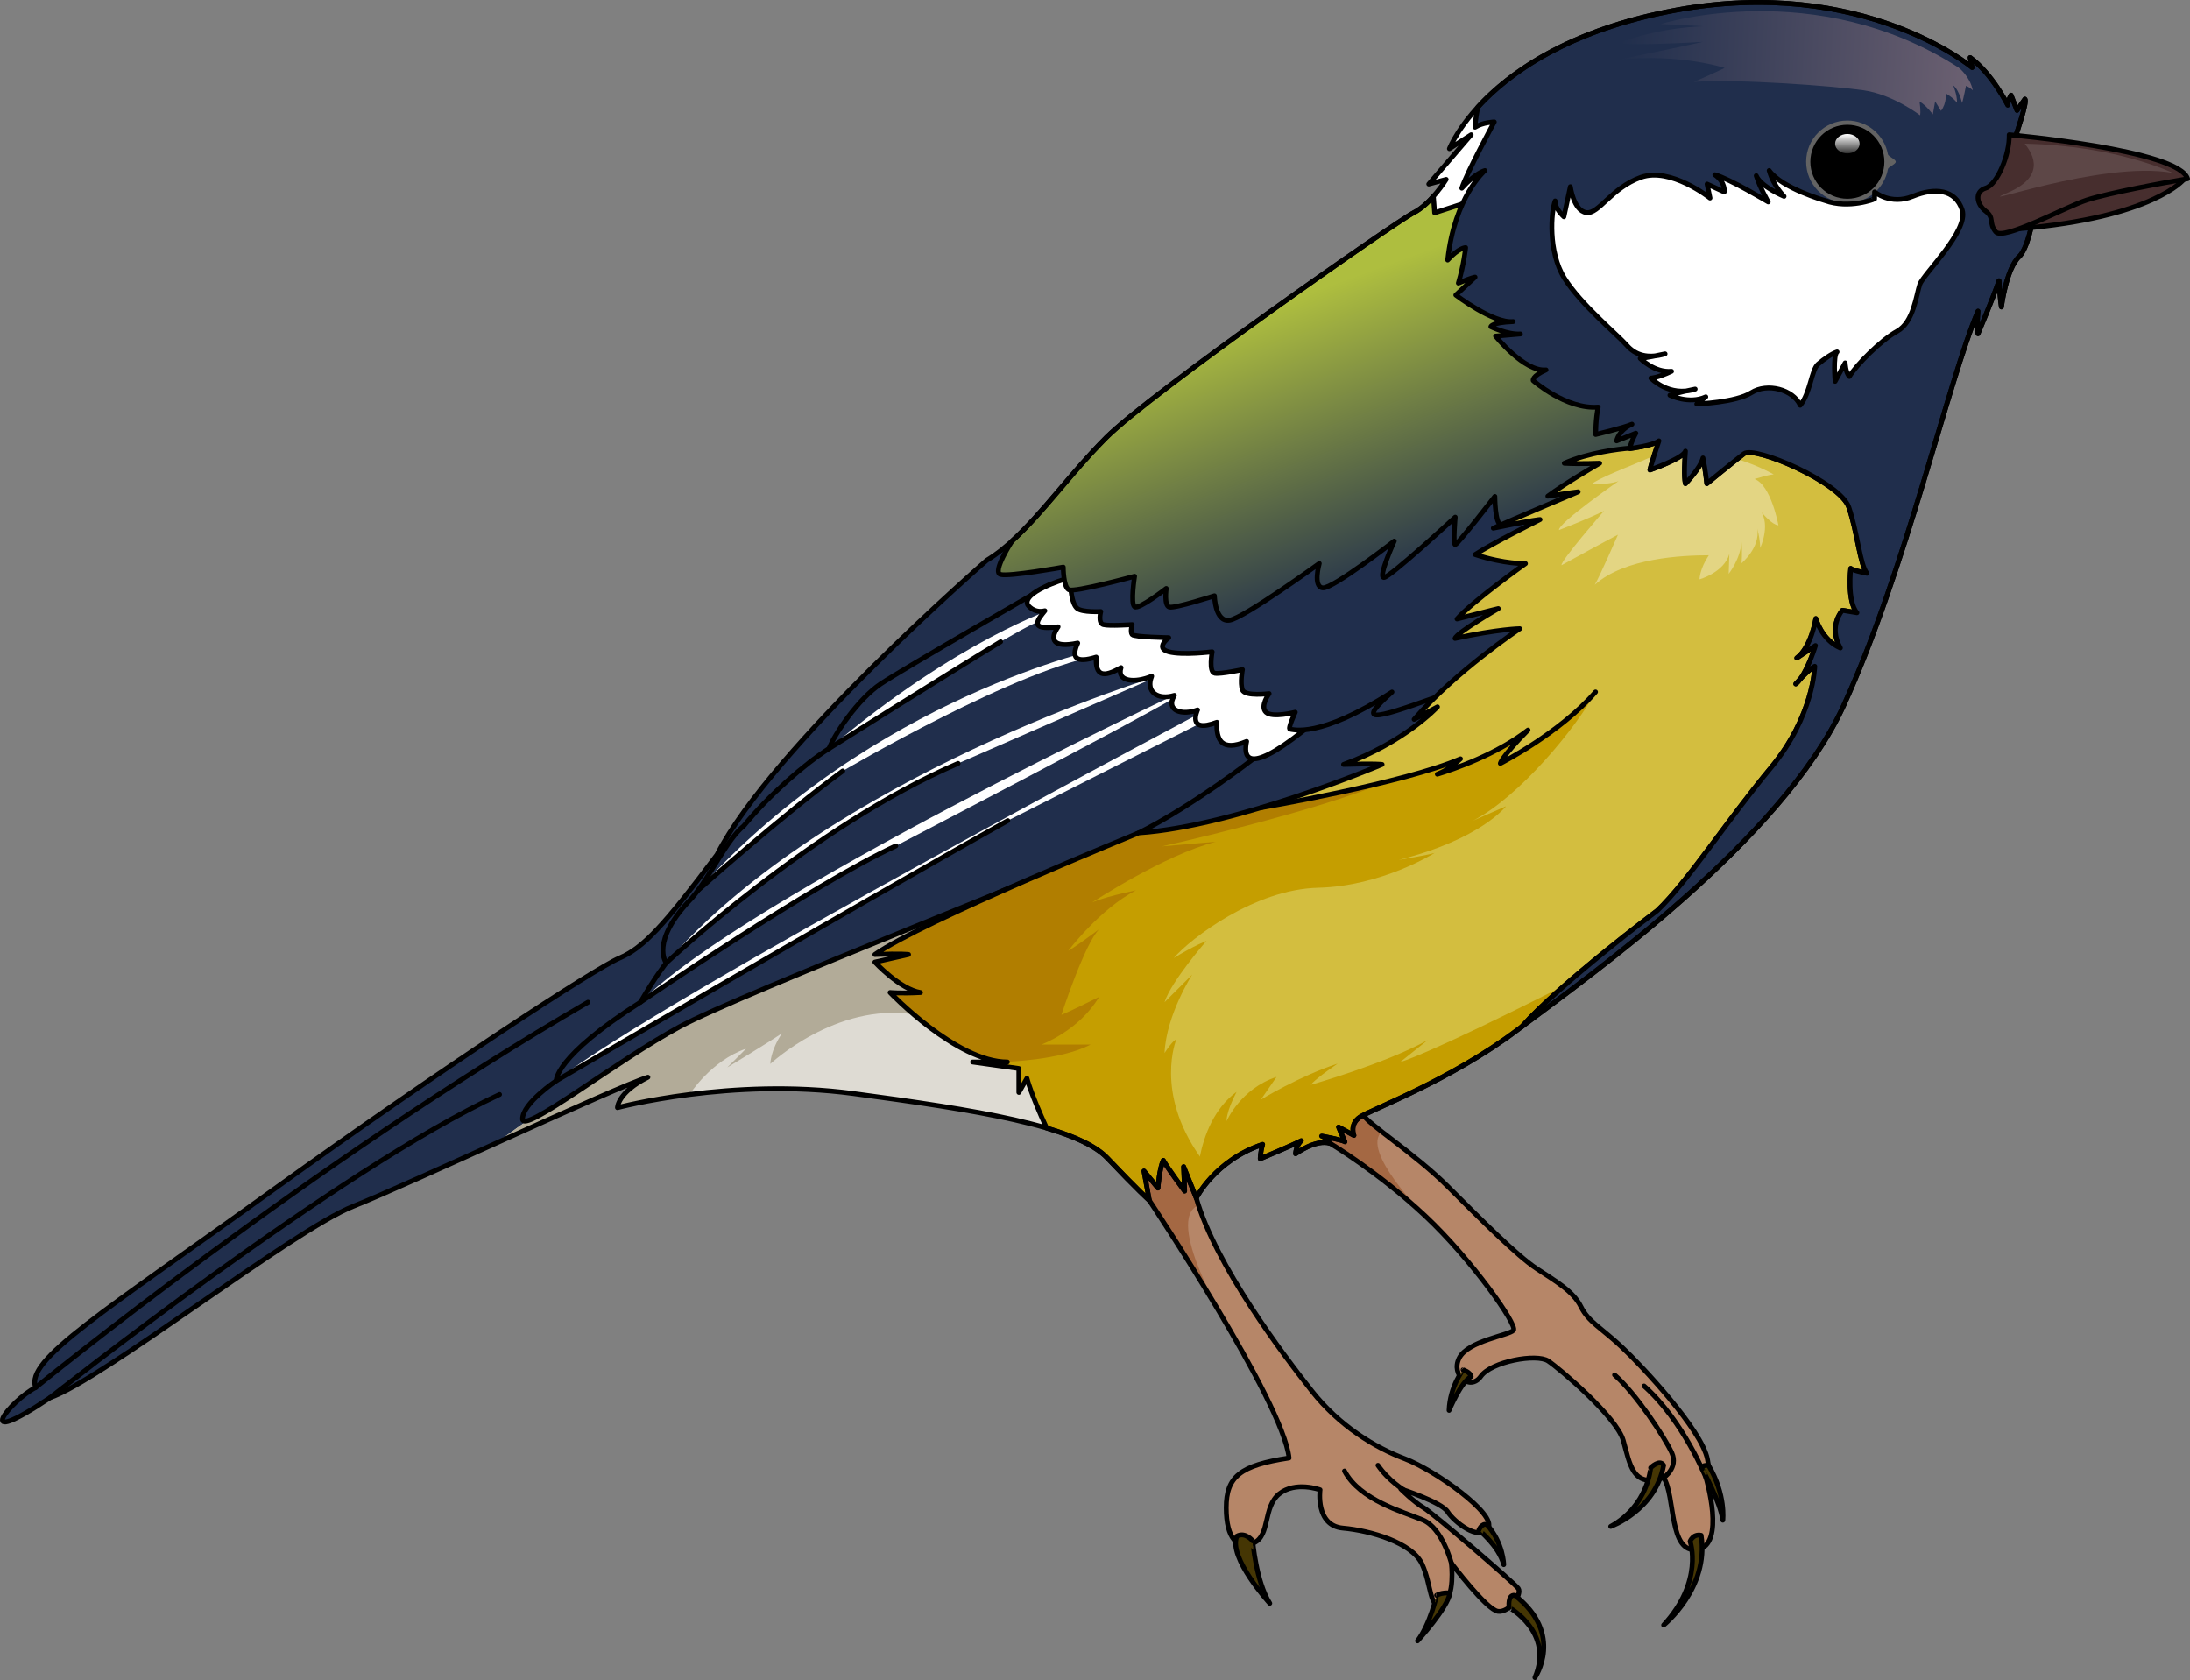 <?xml version="1.0" encoding="utf-8"?>
<!-- Generator: Adobe Illustrator 16.0.0, SVG Export Plug-In . SVG Version: 6.00 Build 0)  -->
<!DOCTYPE svg PUBLIC "-//W3C//DTD SVG 1.1//EN" "http://www.w3.org/Graphics/SVG/1.1/DTD/svg11.dtd">
<svg version="1.1" id="Layer_1" xmlns="http://www.w3.org/2000/svg" xmlns:xlink="http://www.w3.org/1999/xlink" x="0px" y="0px"
	 width="325.142px" height="249.45px" viewBox="0 0 325.142 249.45" enable-background="new 0 0 325.142 249.45"
	 xml:space="preserve">
<rect x="0" y="0" width="325.142" height="249.45" fill="#808080" stroke="none"/>
<g>
	<g>
		<path fill="#202E4C" d="M299.36,19.89c0,0,1.664-4.777,1.271-5.17c-1.174,1.666-1.174,1.666-1.174,1.666s-0.393-0.98-0.883-2.253
			c-0.488,0.881-0.488,1.469-0.488,1.469s-2.35-4.701-5.582-7.052c0.293,1.47,0.293,1.47,0.293,1.47s-16.256-13.612-43.971-8.521
			c-27.715,5.093-33.635,20.58-33.635,20.58l3.225-2.072l-6.287,7.324l2.58-0.693c0,0-2.258,3.664-4.838,4.955
			c-2.58,1.289-39.023,26.768-45.635,33.379s-11.609,14.512-17.736,18.221c0,0-31.873,27.682-40.045,43.7
			c-7.955,10.643-10.965,13.867-14.512,15.371c-3.547,1.506-26.016,16.125-51.385,34.4S3.687,201.926,5.3,206.012
			c-3.764,1.936-9.891,9.568,2.15,1.506c7.631-2.58,36.012-24.834,44.934-28.381c8.924-3.547,38.646-17.576,43.807-19.188
			c-4.516,2.256-4.516,4.514-4.516,4.514s16.932-4.514,34.992-2.096s33.184,4.787,37.734,9.586s6.234,6.283,6.234,6.283
			l-0.793-4.354l2.078,2.521c0,0,0.199-2.869,0.791-4.105c0.693,1.236,3.168,4.551,3.168,4.551l-0.148-3.611l1.879,4.652
			c0,0,2.77-5.592,9.846-7.967c-0.346,1.188-0.346,2.127-0.346,2.127s4.748-1.979,6.084-2.67c-0.791,0.691-0.842,1.928-0.842,1.928
			s3.018-2.225,5.146-1.533c-0.941-1.137-1.287-1.088-1.287-1.088s3.018,0.545,3.463,0.842c-0.643-1.436-0.939-2.178-0.939-2.178
			l2.275,1.236c0,0-0.691-1.631,0.891-2.721c1.584-1.088,13.457-5.441,23.352-12.912c9.893-7.471,39.229-27.998,48.475-48.209
			c9.244-20.209,15.559-48.329,19.939-58.538c-0.227,2.62,0,3.343,0,3.343s2.213-5.239,3.117-7.859
			c0.18,3.071,0.359,3.885,0.359,3.885s0.705-5.691,2.656-7.498C301.753,36.272,304.194,23.922,299.36,19.89z"/>
		<path fill="#FFFFFF" d="M231.351,7.132c-12.906,6.473-16.158,14.947-16.158,14.947l3.225-2.072l-6.287,7.324l2.58-0.693
			c0,0-2.258,3.664-4.838,4.955c-0.277,0.138-0.965,0.569-1.941,1.212l1.434,7.019l13.215-3.54l14.039-21L231.351,7.132z"/>
		<path fill="#DEDBD3" d="M106.354,148.811c-13.957,7.057-32.758,20.955-32.758,20.955l0,0c9.932-4.488,19.818-8.949,22.594-9.816
			c-4.516,2.256-4.516,4.514-4.516,4.514s16.932-4.514,34.992-2.096c16.965,2.271,31.338,4.5,36.791,8.74l7.33-5.982l-24.67-34.732
			C146.118,130.393,120.313,141.754,106.354,148.811z"/>
		<path fill="#B2AB98" d="M91.675,164.463c0,0,4.227-1.127,10.705-1.953l0,0c0,0,3.158-5.002,8.383-6.797
			c-2.775,2.775-2.775,2.775-2.775,2.775s5.941-3.592,8.113-5.063c-1.744,2.613-1.729,4.543-1.729,4.543s9.754-9.158,21.279-7.34
			c10.709-3.898,9.893-7.652,9.893-7.652l-2.158-11.375c-6.994,3.109-25.826,11.543-37.031,17.209
			c-13.957,7.057-32.758,20.955-32.758,20.955c9.932-4.488,19.818-8.949,22.594-9.816C91.675,162.205,91.675,164.463,91.675,164.463
			z"/>
		<path fill="#B68668" d="M197.499,169.775c0,0,7.213,4.309,14.094,10.76c6.879,6.449,13.76,16.232,13.113,16.984
			c-0.645,0.752-6.779,1.561-8.066,4.131c-1.285,2.572,1.645,4.93,3.215,2.715s8.285-3.428,9.998-2.285
			c1.715,1.143,10.145,8.283,11.143,11.785c1,3.5,1.357,7.154,6,5.541c1.785,2.744,0.715,11.314,5,10.672s1.285-10.672,1.285-10.672
			s1.072,1.602,0.215-2.756s-9.713-13.844-12.785-16.707c-3.07-2.863-4.857-3.648-6-5.934c-1.143-2.287-3.643-3.715-6.57-5.643
			c-2.928-1.93-8.271-7.287-13.207-12.215s-12.328-9.58-12.453-10.611s-2.838-2.389-2.838-2.389l-6.357,4.5L197.499,169.775z"/>
		<path fill="#A46843" d="M202.479,165.541c-0.125-1.031-2.838-2.389-2.838-2.389l-6.357,4.5l4.215,2.123
			c0,0,7.039,4.209,13.844,10.529l0.004,0.002c0,0-9.369-9.475-6.195-12.273C203.587,166.814,202.526,165.926,202.479,165.541z"/>
		<path fill="#B68668" d="M170.636,178.236c0,0,19.896,29.889,20.746,38.246c-7.268,1.09-9.328,2.785-9.328,7.389
			c0,4.602,1.697,6.299,4.119,5.209c2.422-1.092,1.332-5.33,3.754-7.268s6.057-0.605,6.057-0.605s-0.727,5.328,3.391,5.691
			c4.119,0.363,10.295,2.18,11.75,5.33c1.453,3.148,1.088,6.902,3.027,5.934c1.938-0.969,1.332-6.055,1.332-6.055
			s5.209,6.904,6.904,7.146c1.695,0.24,3.633-2.545,3.027-3.393s-12.596-11.143-14.049-11.99c-1.455-0.848-3.393-2.787-3.393-2.787
			s6.047,1.939,6.959,3.393c0.914,1.453,4.67,4.48,6.002,2.422s-7.873-8.6-12.355-10.295c-4.48-1.695-9.689-4.844-13.807-10.053
			c-4.119-5.209-14.338-18.686-17.162-28.66c0.932-10.703,0.932-10.703,0.932-10.703h-12.717L170.636,178.236z"/>
		<path fill="#A46843" d="M177.952,178.951c-0.115-0.354-0.244-0.715-0.342-1.061c0.154-1.773,0.283-3.246,0.391-4.48
			c-1.381-4.184-5.223-5.725-8.674-6.223h-3.502l4.811,11.049c0,0,5.943,8.932,11.475,18.395v0.002
			C182.11,196.633,172.778,181.053,177.952,178.951z"/>
		
			<path fill="none" stroke="#000000" stroke-width="0.718" stroke-linecap="round" stroke-linejoin="round" stroke-miterlimit="10" d="
			M170.636,178.236c0,0,19.896,29.889,20.746,38.246c-7.268,1.09-9.328,2.785-9.328,7.389c0,4.602,1.697,6.299,4.119,5.209
			c2.422-1.092,1.332-5.33,3.754-7.268s6.057-0.605,6.057-0.605s-0.727,5.328,3.391,5.691c4.119,0.363,10.295,2.18,11.75,5.33
			c1.453,3.148,1.088,6.902,3.027,5.934c1.938-0.969,1.332-6.055,1.332-6.055s5.209,6.904,6.904,7.146
			c1.695,0.24,3.633-2.545,3.027-3.393s-12.596-11.143-14.049-11.99c-1.455-0.848-3.393-2.787-3.393-2.787s6.047,1.939,6.959,3.393
			c0.914,1.453,4.67,4.48,6.002,2.422s-7.873-8.6-12.355-10.295c-4.48-1.695-9.689-4.844-13.807-10.053
			c-4.119-5.209-14.338-18.686-17.162-28.66c0.932-10.703,0.932-10.703,0.932-10.703h-12.717L170.636,178.236z"/>
		
			<path fill="none" stroke="#000000" stroke-width="0.718" stroke-linecap="round" stroke-linejoin="round" stroke-miterlimit="10" d="
			M215.483,232.107c0,0-1.332-5.209-4.238-6.42c-2.908-1.213-9.326-2.906-11.629-7.268"/>
		
			<path fill="none" stroke="#000000" stroke-width="0.718" stroke-linecap="round" stroke-linejoin="round" stroke-miterlimit="10" d="
			M208.446,221.242c0,0-2.289-1.369-3.863-3.672"/>
		<path fill="#453604" d="M188.519,238.061c0,0-6.234-6.809-4.881-9.965c1.23-0.697,2.344,0.697,2.344,0.697
			S186.468,234.82,188.519,238.061z"/>
		
			<path fill="none" stroke="#000000" stroke-width="0.718" stroke-linecap="round" stroke-linejoin="round" stroke-miterlimit="10" d="
			M188.519,238.061c0,0-6.234-6.809-4.881-9.965c1.23-0.697,2.344,0.697,2.344,0.697S186.468,234.82,188.519,238.061z"/>
		<path fill="#453604" d="M210.458,243.637c0,0,4.504-4.916,4.805-7.109c-1.277-0.107-1.975,0.344-1.975,0.344
			S212.345,241.137,210.458,243.637z"/>
		
			<path fill="none" stroke="#000000" stroke-width="0.718" stroke-linecap="round" stroke-linejoin="round" stroke-miterlimit="10" d="
			M210.458,243.637c0,0,4.504-4.916,4.805-7.109c-1.277-0.107-1.975,0.344-1.975,0.344S212.345,241.137,210.458,243.637z"/>
		<path fill="#453604" d="M227.888,249.092c0,0,4.428-6.439-2.994-12.221c-1.107-0.123-0.844,1.807-0.844,1.807
			S230.757,242.365,227.888,249.092z"/>
		
			<path fill="none" stroke="#000000" stroke-width="0.718" stroke-linecap="round" stroke-linejoin="round" stroke-miterlimit="10" d="
			M227.888,249.092c0,0,4.428-6.439-2.994-12.221c-1.107-0.123-0.844,1.807-0.844,1.807S230.757,242.365,227.888,249.092z"/>
		<path fill="#453604" d="M223.255,232.32c0,0-0.043-3.199-2.502-5.947c-0.779-0.246-1.189,0.82-1.189,0.82
			S222.517,229.531,223.255,232.32z"/>
		
			<path fill="none" stroke="#000000" stroke-width="0.718" stroke-linecap="round" stroke-linejoin="round" stroke-miterlimit="10" d="
			M223.255,232.32c0,0-0.043-3.199-2.502-5.947c-0.779-0.246-1.189,0.82-1.189,0.82S222.517,229.531,223.255,232.32z"/>
		
			<path fill="none" stroke="#000000" stroke-width="0.718" stroke-linecap="round" stroke-linejoin="round" stroke-miterlimit="10" d="
			M197.499,169.775c0,0,7.213,4.309,14.094,10.76c6.879,6.449,13.76,16.232,13.113,16.984c-0.645,0.752-6.779,1.561-8.066,4.131
			c-1.285,2.572,1.645,4.93,3.215,2.715s8.285-3.428,9.998-2.285c1.715,1.143,10.145,8.283,11.143,11.785c1,3.5,1.357,7.154,6,5.541
			c1.785,2.744,0.715,11.314,5,10.672s1.285-10.672,1.285-10.672s1.072,1.602,0.215-2.756s-9.713-13.844-12.785-16.707
			c-3.07-2.863-4.857-3.648-6-5.934c-1.143-2.287-3.643-3.715-6.57-5.643c-2.928-1.93-8.271-7.287-13.207-12.215
			s-12.328-9.58-12.453-10.611s-2.838-2.389-2.838-2.389l-6.357,4.5L197.499,169.775z"/>
		<path fill="#453604" d="M239.138,226.648c0,0,6.643-2.371,7.857-9.078c-0.572-0.992-1.93,0.365-1.93,0.365
			S244.71,223.578,239.138,226.648z"/>
		
			<path fill="none" stroke="#000000" stroke-width="0.718" stroke-linecap="round" stroke-linejoin="round" stroke-miterlimit="10" d="
			M239.138,226.648c0,0,6.643-2.371,7.857-9.078c-0.572-0.992-1.93,0.365-1.93,0.365S244.71,223.578,239.138,226.648z"/>
		
			<path fill="none" stroke="#000000" stroke-width="0.718" stroke-linecap="round" stroke-linejoin="round" stroke-miterlimit="10" d="
			M246.995,219.406c0,0,2.213-1.471,1.213-3.686c-0.998-2.213-5.355-8.855-8.498-11.57"/>
		<g>
			<path fill="#202E4C" d="M186.081,112.669c0,0-8.398,6.785-17.006,10.998c-10.676,5.225-58.828,23.749-68.162,28.78
				c-9.332,5.029-23.332,16.029-23.332,13.697c0-2.334,5-5.668,5-5.668s-0.334-3.498,12.5-11.666c2.332-4,3.832-5.834,3.832-5.834
				s-2.5-3.166,3.834-9.666c2.834-3.334,5.166-8.666,7.666-10.667c3.834-4.668,9-9.168,12.668-11.5
				c0.832-2.168,4.332-7.357,7.666-9.596s25.055-14.719,25.055-14.719S183.747,104.361,186.081,112.669z"/>
		</g>
		<path fill="#FFFFFF" d="M123.081,111.144c0,0,21.16-13.439,24.746-15.443s6.619-4.006,8.809-4.006c0-1.398,0-1.398,0-1.398
			S142.329,94.895,123.081,111.144z"/>
		<path fill="#FFFFFF" d="M103.624,132.197c0,0,12.748-11.346,21.498-17.721c0,0,26.59-15.624,38.783-17.26
			c0.299-1.041,0-1.041,0-1.041S129.591,103.381,103.624,132.197z"/>
		<path fill="#FFFFFF" d="M98.913,142.977c0,0,21.709-20.375,43.334-29.625l29.754-12.986l0,0
			C172.001,100.365,123.081,115.115,98.913,142.977z"/>
		<path fill="#FFFFFF" d="M95.081,148.811c0,0,25.666-17.584,37.916-23.209c0,0,36.133-18.77,41.742-22.205
			c0-0.896,0.586-0.649,0.586-0.649S110.954,132.984,95.081,148.811z"/>
		<path fill="#FFFFFF" d="M82.581,160.477c0,0,43.541-25.506,67.041-38.627l33.766-17.078l-2.4-0.369
			C180.987,104.402,97.665,148.43,82.581,160.477z"/>
		
			<path fill="none" stroke="#000000" stroke-width="0.718" stroke-linecap="round" stroke-linejoin="round" stroke-miterlimit="10" d="
			M186.081,112.669c0,0-8.811,6.873-17.006,10.998c-8.932,4.497-58.828,23.749-68.162,28.78
			c-9.332,5.029-23.332,16.029-23.332,13.697c0-2.334,5-5.668,5-5.668s-0.334-3.498,12.5-11.666c2.332-4,3.832-5.834,3.832-5.834
			s-2.5-3.166,3.834-9.666c2.834-3.334,5.166-8.666,7.666-10.667c3.834-4.668,9-9.168,12.668-11.5
			c0.832-2.168,4.332-7.357,7.666-9.596s25.055-14.719,25.055-14.719S183.747,104.361,186.081,112.669z"/>
		
			<path fill="none" stroke="#000000" stroke-width="0.718" stroke-linecap="round" stroke-linejoin="round" stroke-miterlimit="10" d="
			M253.28,219.406c0,0-3.385-8.471-9.191-13.613"/>
		<path fill="#453604" d="M246.995,241.291c0,0,6.787-5.43,5.566-13.324c-1.219-0.25-1.639,0.896-1.639,0.896
			S252.995,234.791,246.995,241.291z"/>
		
			<path fill="none" stroke="#000000" stroke-width="0.718" stroke-linecap="round" stroke-linejoin="round" stroke-miterlimit="10" d="
			M246.995,241.291c0,0,6.787-5.43,5.566-13.324c-1.219-0.25-1.639,0.896-1.639,0.896S252.995,234.791,246.995,241.291z"/>
		<path fill="#FFFFFF" d="M158.009,86.021c0,0-6.295,1.895-5.428,3.789c0,0,0.867,1.301,2.551,0.874
			c-0.98,1.232-2.588,2.99,1.961,2.387c-1.307,1.861-0.805,3.193,2.914,2.414c-1.004,2.211-0.275,3.016,2.74,2.086
			c-0.125,2.814,1.029,3.09,3.693,1.557c-0.703,2.111,2.111,2.313,4.549,1.283c-0.93,2.311,0.881,3.594,3.369,2.84
			c-1.383,2.311,1.205,3.016,3.441,2.16c0,0-1.682,3.57,2.865,1.836c-0.1,2.563,0.629,4.422,4.424,2.838
			c-0.428,1.986-0.328,5.328,8.344-1.531c8.67-6.861-7.186-14.076-7.186-14.076L158.009,86.021z"/>
		
			<path fill="none" stroke="#000000" stroke-width="0.718" stroke-linecap="round" stroke-linejoin="round" stroke-miterlimit="10" d="
			M158.009,86.021c0,0-6.295,1.895-5.428,3.789c0,0,0.867,1.301,2.551,0.874c-0.98,1.232-2.588,2.99,1.961,2.387
			c-1.307,1.861-0.805,3.193,2.914,2.414c-1.004,2.211-0.275,3.016,2.74,2.086c-0.125,2.814,1.029,3.09,3.693,1.557
			c-0.703,2.111,2.111,2.313,4.549,1.283c-0.93,2.311,0.881,3.594,3.369,2.84c-1.383,2.311,1.205,3.016,3.441,2.16
			c0,0-1.682,3.57,2.865,1.836c-0.1,2.563,0.629,4.422,4.424,2.838c-0.428,1.986-0.328,5.328,8.344-1.531
			c8.67-6.861-7.186-14.076-7.186-14.076L158.009,86.021z"/>
		<path fill="#453604" d="M255.78,225.721c0,0,0.479-3.799-2.117-8.15c-1.238-0.064-0.955,0.535-0.955,0.535
			S255.423,223.006,255.78,225.721z"/>
		
			<path fill="none" stroke="#000000" stroke-width="0.718" stroke-linecap="round" stroke-linejoin="round" stroke-miterlimit="10" d="
			M255.78,225.721c0,0,0.479-3.799-2.117-8.15c-1.238-0.064-0.955,0.535-0.955,0.535S255.423,223.006,255.78,225.721z"/>
		<path fill="#453604" d="M215.14,209.416c0,0,1.744-4.236,3.281-5.025c-0.123-0.664-1.203-0.996-1.203-0.996
			S215.265,205.844,215.14,209.416z"/>
		
			<path fill="none" stroke="#000000" stroke-width="0.718" stroke-linecap="round" stroke-linejoin="round" stroke-miterlimit="10" d="
			M215.14,209.416c0,0,1.744-4.236,3.281-5.025c-0.123-0.664-1.203-0.996-1.203-0.996S215.265,205.844,215.14,209.416z"/>
		<path fill="#202E4C" d="M159.005,87.611c0,0,0.154,2.104,0.93,2.726c0.777,0.622,3.494,0.465,3.494,0.465
			s-0.465,1.709,0.389,1.941s4.268,0,4.268,0s-0.311,1.086,0,1.475s5.434,0.465,5.434,0.465s-2.096,1.553,0,2.096
			c2.096,0.545,6.443,0,6.443,0s-0.545,3.027,0.387,3.184c0.932,0.154,4.113-0.543,4.113-0.543s-0.387,2.018,0,3.025
			c0.389,1.01,3.959,0.545,3.959,0.545s-1.396,1.871-0.465,2.76c0.932,0.887,4.346,0,4.346,0s-1.164,2.518-0.775,2.518
			s4.268,1.475,15.135-5.512c-5.123,4.58-3.148,4.223,6.344,0.832c9.49-3.393,26.256-12.008,26.256-12.008l-2.018-10.247
			l-6.83-12.186l-48.666,1.785l-18.629,10.4L159.005,87.611z"/>
		
			<path fill="none" stroke="#000000" stroke-width="0.718" stroke-linecap="round" stroke-linejoin="round" stroke-miterlimit="10" d="
			M159.005,87.611c0,0,0.154,2.104,0.93,2.726c0.777,0.622,3.494,0.465,3.494,0.465s-0.465,1.709,0.389,1.941s4.268,0,4.268,0
			s-0.311,1.086,0,1.475s5.434,0.465,5.434,0.465s-2.096,1.553,0,2.096c2.096,0.545,6.443,0,6.443,0s-0.545,3.027,0.387,3.184
			c0.932,0.154,4.113-0.543,4.113-0.543s-0.387,2.018,0,3.025c0.389,1.01,3.959,0.545,3.959,0.545s-1.396,1.871-0.465,2.76
			c0.932,0.887,4.346,0,4.346,0s-1.164,2.518-0.775,2.518s4.268,1.475,15.135-5.512c-5.123,4.58-3.148,4.223,6.344,0.832
			c9.49-3.393,26.256-12.008,26.256-12.008l-2.018-10.247l-6.83-12.186l-48.666,1.785l-18.629,10.4L159.005,87.611z"/>
		<linearGradient id="SVGID_1_" gradientUnits="userSpaceOnUse" x1="187.53" y1="40.206" x2="205.587" y2="89.863">
			<stop  offset="0.102" style="stop-color:#AEBE3F"/>
			<stop  offset="0.979" style="stop-color:#202E4C"/>
		</linearGradient>
		<path fill="url(#SVGID_1_)" d="M217.13,30.269l-4.133,1.332l-0.188-2.446l0,0c-0.828,0.933-1.854,1.896-2.938,2.438
			c-2.58,1.289-39.023,26.768-45.635,33.379c-5.217,5.217-9.432,11.23-13.988,15.359l0.002,0.008c0,0-2.98,4.595-1.713,4.957
			c1.268,0.361,9.322-1.087,9.322-1.087s0,2.896,0.814,3.349s9.775-1.99,9.775-1.99s-0.635,4.072,0,4.524
			c0.633,0.453,4.705-2.715,4.705-2.715s-0.361,2.532,0.453,2.759c0.814,0.228,6.697-1.673,6.697-1.673s0.09,3.982,2.262,3.621
			c2.174-0.361,13.305-8.417,13.305-8.417s-0.994,3.529,0.543,3.62c1.539,0.091,10.59-6.947,10.59-6.947s-2.443,5.408-1.539,5.408
			c0.906,0,10.59-8.959,10.59-8.959s-0.363,4.072,0,4.072c0.361,0,5.883-7.15,5.883-7.15s0.008,4.113,0.922,4.203
			s18.355-2.573,18.355-2.573l9.141-15.169l-32.109-28.695L217.13,30.269z"/>
		
			<path fill="none" stroke="#000000" stroke-width="0.718" stroke-linecap="round" stroke-linejoin="round" stroke-miterlimit="10" d="
			M217.13,30.269l-4.133,1.332l-0.188-2.446l0,0c-0.828,0.933-1.854,1.896-2.938,2.438c-2.58,1.289-39.023,26.768-45.635,33.379
			c-5.217,5.217-9.432,11.23-13.988,15.359l0.002,0.008c0,0-2.98,4.595-1.713,4.957c1.268,0.361,9.322-1.087,9.322-1.087
			s0,2.896,0.814,3.349s9.775-1.99,9.775-1.99s-0.635,4.072,0,4.524c0.633,0.453,4.705-2.715,4.705-2.715s-0.361,2.532,0.453,2.759
			c0.814,0.228,6.697-1.673,6.697-1.673s0.09,3.982,2.262,3.621c2.174-0.361,13.305-8.417,13.305-8.417s-0.994,3.529,0.543,3.62
			c1.539,0.091,10.59-6.947,10.59-6.947s-2.443,5.408-1.539,5.408c0.906,0,10.59-8.959,10.59-8.959s-0.363,4.072,0,4.072
			c0.361,0,5.883-7.15,5.883-7.15s0.008,4.113,0.922,4.203s18.355-2.573,18.355-2.573l9.141-15.169l-32.109-28.695L217.13,30.269z"
			/>
		<g>
			<g>
				<path fill="#D3BE3F" d="M225.931,152.445c5.684-6.426,20.129-17.248,20.129-17.248c4.502-4.273,10.494-13.545,16.863-21.206
					s6.512-15.061,6.512-15.061s-0.521,0.16-2.119,1.85c-0.227,0.311-0.463,0.58-0.705,0.768c0.256-0.287,0.49-0.539,0.705-0.768
					c1.262-1.729,2.221-4.93,2.221-4.93s0,0-2.771,1.848c2.156-1.592,2.824-5.852,2.824-5.852s0.873,3.182,3.645,4.363
					c-1.85-3.285,0.307-5.596,0.307-5.596s0,0,2.156,0.359c-1.488-1.694-0.924-6.571-0.924-6.571s0.104,0.257,2.412,0.719
					c-1.025-1.18-1.432-6.139-2.701-9.82c-1.27-3.684-13.967-9.143-15.555-7.936c-1.586,1.205-5.523,4.443-5.523,4.443
					s-0.189-1.969-0.57-3.81c-0.381,1.524-2.604,3.81-2.604,3.81s-0.316-0.889,0-4.825c-0.316,1.079-5.27,2.794-5.27,2.794
					s0.064-0.572,1.334-4.317c-0.58,0.49-2.471,0.854-3.547,1.028l-0.002,0.001h-0.002c-0.455,0.073-0.766,0.113-0.766,0.113
					s0.004-0.024,0.01-0.062c-1.705,0.14-6.021,0.635-9.744,2.244c2.186,0.129,5.252,0,5.252,0s-5.123,2.957-7.693,4.886
					c3.342-0.515,4.498-0.644,4.498-0.644s-9.77,4.113-12.598,5.399c6.17-1.285,6.941-1.285,6.941-1.285s-7.244,3.609-9.635,5.202
					c4.385,1.445,7.471,1.346,7.471,1.346s-7.918,5.628-10.16,8.217c5.629-1.443,6.127-1.543,6.127-1.543s-6.127,3.536-6.426,4.432
					c6.375-1.395,9.613-1.443,9.613-1.443s-9.557,6.367-15.684,13.463c3.467-1.855,3.467-1.855,3.467-1.855
					s-4.838,5.242-13.947,8.547c4.756-0.16,5.725,0,5.725,0s-21.607,9.191-36.121,10.16c0,0-32.088,13.061-39.184,18.059
					c4.031-0.16,4.998,0,4.998,0l-4.998,1.129c0,0,3.709,4.031,6.773,4.516c-2.902,0.16-4.516,0-4.516,0s9.836,10.32,17.414,10.32
					c-5.158,0-5.158,0-5.158,0l6.863,0.967v3.547l1.199-2.096c0,0,0.57,2.285,2.922,7.389c4.191,1.236,7.328,2.678,9.012,4.455
					c4.551,4.799,6.234,6.283,6.234,6.283l-0.793-4.354l2.078,2.521c0,0,0.199-2.869,0.791-4.105
					c0.693,1.236,3.168,4.551,3.168,4.551l-0.148-3.611l1.879,4.652c0,0,2.77-5.592,9.846-7.967
					c-0.346,1.188-0.346,2.127-0.346,2.127s4.748-1.979,6.084-2.67c-0.791,0.691-0.842,1.928-0.842,1.928s3.018-2.225,5.146-1.533
					c-0.689-0.832-1.057-1.027-1.205-1.072c0.469,0.086,2.977,0.557,3.381,0.826c-0.643-1.436-0.939-2.178-0.939-2.178l2.275,1.236
					c0,0-0.691-1.631,0.891-2.721c1.584-1.088,13.457-5.441,23.352-12.912c0.213-0.16,0.445-0.336,0.676-0.508
					C225.929,152.447,225.929,152.445,225.931,152.445z"/>
			</g>
		</g>
		<path fill="#E3D583" d="M242.087,69.147c0,0-5.021,1.979-5.809,2.767c3.051,0,4.035-0.492,4.035-0.492s-8.955,6.202-8.857,7.284
			c4.822-1.87,6.693-2.854,6.693-2.854s-6.596,7.579-6.301,8.071c6.988-3.838,8.367-4.527,8.367-4.527s-2.756,6.304-3.445,7.434
			c4.43-3.989,12.992-4.382,16.93-4.382c-1.377,2.067-1.377,3.574-1.377,3.574s3.641-1.014,4.428-3.771
			c-0.098,2.953-0.098,2.953-0.098,2.953s1.736-2.166,1.902-4.725c0.164,1.772,0,3.15,0,3.15s2.773-2.265,2.355-5.119
			c0.467,1.871,0.418,2.854,0.418,2.854s1.871-3.937-0.418-6.102c2.141,2.854,3.125,2.727,3.125,2.727s-1.082-5.975-3.543-6.861
			c2.164-0.689,2.854-0.689,2.854-0.689s-4.842-2.68-7.678-2.559c-3.838-1.477-4.822-2.418-4.822-2.418L242.087,69.147z"/>
		<path fill="#C59E00" d="M236.884,102.748c-5.314,6.129-14.131,10.604-14.131,10.604s0.121-0.912,4.107-4.954
			c-4.664,3.646-11.115,5.835-13.465,6.554c0.793-0.301,2.027-0.933,3.439-2.282c-8.332,3.611-29.617,7.259-29.617,7.259h-0.004
			c-6.016,1.799-12.594,3.37-18.139,3.74c0,0-32.088,13.061-39.184,18.059c4.031-0.16,4.998,0,4.998,0l-4.998,1.129
			c0,0,3.709,4.031,6.773,4.516c-2.902,0.16-4.516,0-4.516,0s9.836,10.32,17.414,10.32c-5.158,0-5.158,0-5.158,0l6.863,0.967v3.547
			l1.199-2.096c0,0,0.57,2.285,2.922,7.389c4.191,1.236,7.328,2.678,9.012,4.455c4.551,4.799,6.234,6.283,6.234,6.283l-0.793-4.354
			l2.078,2.521c0,0,0.199-2.869,0.791-4.105c0.693,1.236,3.168,4.551,3.168,4.551l-0.148-3.611l1.879,4.652
			c0,0,0.826-1.652,2.707-3.541c-0.6-0.748-1.307-1.605-2.17-2.621c-6.752-9.594-3.5-17.389-3.5-17.389s-0.438,0-1.752,2.016
			c0.264-5.695,4.117-11.652,4.117-11.652s0,0-4.117,4.107c0.963-3.078,6.221-9.102,6.221-9.102s-1.84,0.701-4.855,2.541
			c2.506-2.893,11.99-10.213,21.457-10.438c9.467-0.227,17.279-5.166,17.279-5.166s-0.826,0.281-5.334,1.033
			c12.248-3.082,15.928-7.963,15.928-7.963s0,0-4.883,2.133C225.62,118.272,233.985,108.091,236.884,102.748z"/>
		<g>
			<path fill="#B17E00" d="M205.886,116.048c-8.895,2.203-18.668,3.879-18.668,3.879h-0.004c-6.016,1.799-12.594,3.37-18.139,3.74
				c0,0-32.088,13.061-39.184,18.059c4.031-0.16,4.998,0,4.998,0l-4.998,1.129c0,0,3.709,4.031,6.773,4.516
				c-2.902,0.16-4.516,0-4.516,0s9.389,9.846,16.889,10.299c0.098-0.002,8.348-0.191,12.885-2.572c-3.766,0-7.301,0-7.301,0
				s5.59-2.053,8.555-7.072c-4.563,2.281-5.59,2.658-5.59,2.658s3.422-10.529,5.59-12.697c-3.992,2.967-4.563,3.176-4.563,3.176
				s4.678-6.199,10.039-8.965c-4.791,0.998-6.502,1.797-6.502,1.797s10.723-7.072,18.365-9.012
				c-7.986,0.686-7.986,0.686-7.986,0.686s22.795-5.095,33.357-9.62C205.886,116.048,205.886,116.048,205.886,116.048z"/>
			<path fill="#B17E00" d="M144.405,157.691l3.492,0.492l1.084-0.492C144.419,157.691,144.405,157.691,144.405,157.691z"/>
		</g>
		<path fill="#C59E00" d="M187.456,169.924c-0.346,1.188-0.346,2.127-0.346,2.127s4.748-1.979,6.084-2.67
			c-0.791,0.691-0.842,1.928-0.842,1.928s3.018-2.225,5.146-1.533c-0.689-0.832-1.057-1.027-1.205-1.072
			c0.469,0.086,2.977,0.557,3.381,0.826c-0.643-1.436-0.939-2.178-0.939-2.178l2.275,1.236c0,0-0.691-1.631,0.891-2.721
			c1.584-1.088,13.457-5.441,23.352-12.912c0.213-0.16,0.445-0.336,0.676-0.508c0,0,0-0.002,0.002-0.002
			c1.6-1.809,3.893-3.967,6.363-6.133c-20.914,10.58-24.408,11.385-24.408,11.385s0,0,4.068-3.254
			c-6.275,3.486-17.318,6.625-17.318,6.625s0.232-0.582,3.953-3.139c-5.695,1.859-11.391,5.346-11.391,5.346s0,0,2.324-3.369
			c-5.346,1.744-7.412,6.559-7.412,6.559s-0.143-1.213,1.484-4.352c-6.625,4.883-5.984,15.777-5.984,15.777
			S180.38,172.299,187.456,169.924z"/>
		
			<path fill="none" stroke="#000000" stroke-width="0.718" stroke-linecap="round" stroke-linejoin="round" stroke-miterlimit="10" d="
			M95.081,148.811c0,0,25.666-17.584,37.916-23.209"/>
		
			<path fill="none" stroke="#000000" stroke-width="0.718" stroke-linecap="round" stroke-linejoin="round" stroke-miterlimit="10" d="
			M98.913,142.977c0,0,21.709-20.375,43.334-29.625"/>
		
			<path fill="none" stroke="#000000" stroke-width="0.718" stroke-linecap="round" stroke-linejoin="round" stroke-miterlimit="10" d="
			M123.081,111.144c0,0,17.771-11.194,25.48-15.857"/>
		
			<path fill="none" stroke="#000000" stroke-width="0.718" stroke-linecap="round" stroke-linejoin="round" stroke-miterlimit="10" d="
			M103.624,132.197c0,0,12.748-11.346,21.498-17.721"/>
		
			<path fill="none" stroke="#000000" stroke-width="0.718" stroke-linecap="round" stroke-linejoin="round" stroke-miterlimit="10" d="
			M82.581,160.477c0,0,43.541-25.506,67.041-38.627"/>
		<g>
			
				<path fill="none" stroke="#000000" stroke-width="0.718" stroke-linecap="round" stroke-linejoin="round" stroke-miterlimit="10" d="
				M225.931,152.445c5.684-6.426,20.129-17.248,20.129-17.248c4.502-4.273,10.494-13.545,16.863-21.206s6.512-15.061,6.512-15.061
				s-0.521,0.16-2.119,1.85c-0.227,0.311-0.463,0.58-0.705,0.768c0.256-0.287,0.49-0.539,0.705-0.768
				c1.262-1.729,2.221-4.93,2.221-4.93s0,0-2.771,1.848c2.156-1.592,2.824-5.852,2.824-5.852s0.873,3.182,3.645,4.363
				c-1.85-3.285,0.307-5.596,0.307-5.596s0,0,2.156,0.359c-1.488-1.694-0.924-6.571-0.924-6.571s0.104,0.257,2.412,0.719
				c-1.025-1.18-1.432-6.139-2.701-9.82c-1.27-3.684-13.967-9.143-15.555-7.936c-1.586,1.205-5.523,4.443-5.523,4.443
				s-0.189-1.969-0.57-3.81c-0.381,1.524-2.604,3.81-2.604,3.81s-0.316-0.889,0-4.825c-0.316,1.079-5.27,2.794-5.27,2.794
				s0.064-0.572,1.334-4.317c-0.58,0.49-2.471,0.854-3.547,1.028l-0.002,0.001h-0.002c-0.455,0.073-0.766,0.113-0.766,0.113
				s0.004-0.024,0.01-0.062c-1.705,0.14-6.021,0.635-9.744,2.244c2.186,0.129,5.252,0,5.252,0s-5.123,2.957-7.693,4.886
				c3.342-0.515,4.498-0.644,4.498-0.644s-9.77,4.113-12.598,5.399c6.17-1.285,6.941-1.285,6.941-1.285s-7.244,3.609-9.635,5.202
				c4.385,1.445,7.471,1.346,7.471,1.346s-7.918,5.628-10.16,8.217c5.629-1.443,6.127-1.543,6.127-1.543s-6.127,3.536-6.426,4.432
				c6.375-1.395,9.613-1.443,9.613-1.443s-9.557,6.367-15.684,13.463c3.467-1.855,3.467-1.855,3.467-1.855
				s-4.838,5.242-13.947,8.547c4.756-0.16,5.725,0,5.725,0s-21.607,9.191-36.121,10.16c0,0-32.088,13.061-39.184,18.059
				c4.031-0.16,4.998,0,4.998,0l-4.998,1.129c0,0,3.709,4.031,6.773,4.516c-2.902,0.16-4.516,0-4.516,0s9.836,10.32,17.414,10.32
				c-5.158,0-5.158,0-5.158,0l6.863,0.967v3.547l1.199-2.096c0,0,0.57,2.285,2.922,7.389c4.191,1.236,7.328,2.678,9.012,4.455
				c4.551,4.799,6.234,6.283,6.234,6.283l-0.793-4.354l2.078,2.521c0,0,0.199-2.869,0.791-4.105
				c0.693,1.236,3.168,4.551,3.168,4.551l-0.148-3.611l1.879,4.652c0,0,2.77-5.592,9.846-7.967
				c-0.346,1.188-0.346,2.127-0.346,2.127s4.748-1.979,6.084-2.67c-0.791,0.691-0.842,1.928-0.842,1.928s3.018-2.225,5.146-1.533
				c-0.689-0.832-1.057-1.027-1.205-1.072c0.469,0.086,2.977,0.557,3.381,0.826c-0.643-1.436-0.939-2.178-0.939-2.178l2.275,1.236
				c0,0-0.691-1.631,0.891-2.721c1.584-1.088,13.457-5.441,23.352-12.912c0.213-0.16,0.445-0.336,0.676-0.508
				C225.929,152.447,225.929,152.445,225.931,152.445z"/>
		</g>
		<g>
			<g>
				<path fill="#052E4E" d="M267.315,100.781c-0.215,0.229-0.449,0.48-0.705,0.768C266.853,101.361,267.089,101.091,267.315,100.781
					z"/>
				<path fill="#202E4C" d="M246.06,135.197c0,0-14.445,10.822-20.129,17.248c-0.002,0-0.002,0.002-0.002,0.002
					c10.48-7.854,38.75-27.926,47.799-47.702c9.244-20.209,15.559-48.329,19.939-58.538c-0.227,2.62,0,3.343,0,3.343
					s2.213-5.239,3.117-7.859c0.18,3.071,0.359,3.885,0.359,3.885s0.705-5.691,2.656-7.498c1.953-1.806,4.395-14.156-0.439-18.188
					c0,0,1.664-4.777,1.271-5.17c-1.174,1.666-1.174,1.666-1.174,1.666s-0.393-0.98-0.883-2.253
					c-0.488,0.881-0.488,1.469-0.488,1.469s-2.35-4.701-5.582-7.052c0.293,1.47,0.293,1.47,0.293,1.47s-16.256-13.612-43.971-8.521
					c-16.201,2.977-24.947,9.503-29.424,14.414c-0.01,0.049-0.406,2.051-0.406,2.971c1.143-0.72,2.855-0.783,2.855-0.783
					s-4.063,7.49-4.824,9.84c2.031-2.285,3.428-2.617,3.428-2.617s-4.506,3.887-5.523,13.283c1.65-1.842,2.668-1.842,2.668-1.842
					s-0.254,2.477-1.08,5.27c1.969-0.826,2.477-0.889,2.477-0.889l-2.857,2.666c0,0,5.588,4.254,8.508,3.937
					c-3.238,0.127-3.303,0.762-3.303,0.762s2.477,1.206,4.381,1.079c-3.682,0.318-3.682,0.318-3.682,0.318s4.254,5.332,7.492,5.015
					c-2.16,0.952-1.906,1.587-1.906,1.587s4.889,4.317,9.65,3.937c-0.381,1.651-0.381,4.063-0.381,4.063s4.064-0.953,5.396-1.523
					c-1.969,0.824-2.285,2.476-2.285,2.476s1.969-0.762,2.857-1.143c-0.764,1.396-0.889,2.285-0.889,2.285s3.49-0.444,4.316-1.143
					c-1.27,3.745-1.334,4.317-1.334,4.317s4.953-1.715,5.27-2.794c-0.316,3.937,0,4.825,0,4.825s2.223-2.285,2.604-3.81
					c0.381,1.841,0.57,3.81,0.57,3.81s3.938-3.238,5.523-4.443c1.588-1.207,14.285,4.252,15.555,7.936
					c1.27,3.682,1.676,8.641,2.701,9.82c-2.309-0.462-2.412-0.719-2.412-0.719s-0.564,4.877,0.924,6.571
					c-2.156-0.359-2.156-0.359-2.156-0.359s-2.156,2.311-0.307,5.596c-2.771-1.182-3.645-4.363-3.645-4.363s-0.668,4.26-2.824,5.852
					c2.771-1.848,2.771-1.848,2.771-1.848s-0.959,3.201-2.221,4.93c1.598-1.689,2.119-1.85,2.119-1.85s-0.143,7.4-6.512,15.061
					S250.562,130.924,246.06,135.197z"/>
			</g>
		</g>
		<path fill="#636363" d="M281.454,24.019c0,0.377-1.096,0.745-1.162,1.103c-0.52,2.854-3.018,5.018-6.021,5.018
			c-3.381,0-6.121-2.74-6.121-6.122c0-3.38,2.74-6.121,6.121-6.121c2.996,0,5.49,2.152,6.018,4.994
			C280.356,23.257,281.454,23.634,281.454,24.019z"/>
		<circle cx="274.271" cy="24.019" r="5.136"/>
		
			<circle fill="none" stroke="#000000" stroke-width="0.718" stroke-linecap="round" stroke-linejoin="round" stroke-miterlimit="10" cx="274.271" cy="24.019" r="5.136"/>
		<linearGradient id="SVGID_2_" gradientUnits="userSpaceOnUse" x1="274.272" y1="19.934" x2="274.272" y2="23.447">
			<stop  offset="0" style="stop-color:#FFFFFF"/>
			<stop  offset="1" style="stop-color:#FFFFFF;stop-opacity:0"/>
		</linearGradient>
		<ellipse fill="url(#SVGID_2_)" cx="274.271" cy="21.335" rx="1.819" ry="1.444"/>
		
			<path fill="none" stroke="#000000" stroke-width="0.718" stroke-linecap="round" stroke-linejoin="round" stroke-miterlimit="10" d="
			M299.36,19.89c0,0,1.664-4.777,1.271-5.17c-1.174,1.666-1.174,1.666-1.174,1.666s-0.393-0.98-0.883-2.253
			c-0.488,0.881-0.488,1.469-0.488,1.469s-2.35-4.701-5.582-7.052c0.293,1.47,0.293,1.47,0.293,1.47s-16.256-13.612-43.971-8.521
			c-27.715,5.093-33.635,20.58-33.635,20.58l3.225-2.072l-6.287,7.324l2.58-0.693c0,0-2.258,3.664-4.838,4.955
			c-2.58,1.289-39.023,26.768-45.635,33.379s-11.609,14.512-17.736,18.221c0,0-31.873,27.682-40.045,43.7
			c-7.955,10.643-10.965,13.867-14.512,15.371c-3.547,1.506-26.016,16.125-51.385,34.4S3.687,201.926,5.3,206.012
			c-3.764,1.936-9.891,9.568,2.15,1.506c7.631-2.58,36.012-24.834,44.934-28.381c8.924-3.547,38.646-17.576,43.807-19.188
			c-4.516,2.256-4.516,4.514-4.516,4.514s16.932-4.514,34.992-2.096s33.184,4.787,37.734,9.586s6.234,6.283,6.234,6.283
			l-0.793-4.354l2.078,2.521c0,0,0.199-2.869,0.791-4.105c0.693,1.236,3.168,4.551,3.168,4.551l-0.148-3.611l1.879,4.652
			c0,0,2.77-5.592,9.846-7.967c-0.346,1.188-0.346,2.127-0.346,2.127s4.748-1.979,6.084-2.67c-0.791,0.691-0.842,1.928-0.842,1.928
			s3.018-2.225,5.146-1.533c-0.941-1.137-1.287-1.088-1.287-1.088s3.018,0.545,3.463,0.842c-0.643-1.436-0.939-2.178-0.939-2.178
			l2.275,1.236c0,0-0.691-1.631,0.891-2.721c1.584-1.088,13.457-5.441,23.352-12.912c9.893-7.471,39.229-27.998,48.475-48.209
			c9.244-20.209,15.559-48.329,19.939-58.538c-0.227,2.62,0,3.343,0,3.343s2.213-5.239,3.117-7.859
			c0.18,3.071,0.359,3.885,0.359,3.885s0.705-5.691,2.656-7.498C301.753,36.272,304.194,23.922,299.36,19.89z"/>
		<path fill="#FFFFFF" d="M270.968,29.787c0,0-6.432-1.823-8.305-4.464c0.672,2.352,2.209,3.831,2.209,3.831
			s-3.455-1.431-4.129-3.063c0.529,1.729,1.777,3.889,1.777,3.889s-5.666-3.408-7.922-4.032c1.633,1.151,1.393,2.544,1.393,2.544
			l-2.543-1.16l0.432,2.072c0,0-5.855-4.656-10.271-3.072c-4.418,1.584-6.24,5.52-8.113,5.232c-1.871-0.288-2.352-3.84-2.352-3.84
			l-0.959,4.463c0,0-1.391-1.247-1.295-2.352c-0.625,1.633-1.057,7.536,1.344,11.424c2.398,3.889,7.967,8.496,9.264,9.984
			c1.295,1.488,3.119,2.064,5.711,1.296c-3.119,0.672-3.695,0.672-3.695,0.672s2.111,2.16,4.654,1.92
			c-2.158,1.009-3.07,1.009-3.07,1.009s2.736,2.88,6.576,1.631c-2.498,0.48-3.744,0.912-3.744,0.912s2.832,1.393,5.328,0.24
			c-1.346,1.057-1.346,1.057-1.346,1.057s5.76-0.193,8.113-1.681c2.352-1.487,6.191-0.479,7.248,1.872
			c1.488-1.775,1.68-5.279,2.639-6.096c0.961-0.816,2.016-1.536,2.832-1.824c-0.623,0.48-0.291,4.367-0.291,4.367l1.492-2.735
			c0,0,0.049,1.392,0.623,2.017c1.008-1.681,4.656-5.377,7.105-6.721c2.447-1.344,2.83-5.424,3.359-6.959
			c0.527-1.537,7.297-7.969,6.289-11.041c-1.01-3.072-4.033-3.377-7.344-2.024c-3.313,1.353-5.664-0.663-5.664-0.663v1.056
			C278.313,29.547,274.534,31.079,270.968,29.787z"/>
		
			<path fill="none" stroke="#000000" stroke-width="0.718" stroke-linecap="round" stroke-linejoin="round" stroke-miterlimit="10" d="
			M270.968,29.787c0,0-6.432-1.823-8.305-4.464c0.672,2.352,2.209,3.831,2.209,3.831s-3.455-1.431-4.129-3.063
			c0.529,1.729,1.777,3.889,1.777,3.889s-5.666-3.408-7.922-4.032c1.633,1.151,1.393,2.544,1.393,2.544l-2.543-1.16l0.432,2.072
			c0,0-5.855-4.656-10.271-3.072c-4.418,1.584-6.24,5.52-8.113,5.232c-1.871-0.288-2.352-3.84-2.352-3.84l-0.959,4.463
			c0,0-1.391-1.247-1.295-2.352c-0.625,1.633-1.057,7.536,1.344,11.424c2.398,3.889,7.967,8.496,9.264,9.984
			c1.295,1.488,3.119,2.064,5.711,1.296c-3.119,0.672-3.695,0.672-3.695,0.672s2.111,2.16,4.654,1.92
			c-2.158,1.009-3.07,1.009-3.07,1.009s2.736,2.88,6.576,1.631c-2.498,0.48-3.744,0.912-3.744,0.912s2.832,1.393,5.328,0.24
			c-1.346,1.057-1.346,1.057-1.346,1.057s5.76-0.193,8.113-1.681c2.352-1.487,6.191-0.479,7.248,1.872
			c1.488-1.775,1.68-5.279,2.639-6.096c0.961-0.816,2.016-1.536,2.832-1.824c-0.623,0.48-0.291,4.367-0.291,4.367l1.492-2.735
			c0,0,0.049,1.392,0.623,2.017c1.008-1.681,4.656-5.377,7.105-6.721c2.447-1.344,2.83-5.424,3.359-6.959
			c0.527-1.537,7.297-7.969,6.289-11.041c-1.01-3.072-4.033-3.377-7.344-2.024c-3.313,1.353-5.664-0.663-5.664-0.663v1.056
			C278.313,29.547,274.534,31.079,270.968,29.787z"/>
		<g>
			
				<path fill="none" stroke="#000000" stroke-width="0.718" stroke-linecap="round" stroke-linejoin="round" stroke-miterlimit="10" d="
				M267.315,100.781c-0.215,0.229-0.449,0.48-0.705,0.768C266.853,101.361,267.089,101.091,267.315,100.781z"/>
			
				<path fill="none" stroke="#000000" stroke-width="0.718" stroke-linecap="round" stroke-linejoin="round" stroke-miterlimit="10" d="
				M246.06,135.197c0,0-14.445,10.822-20.129,17.248c-0.002,0-0.002,0.002-0.002,0.002c10.48-7.854,38.75-27.926,47.799-47.702
				c9.244-20.209,15.559-48.329,19.939-58.538c-0.227,2.62,0,3.343,0,3.343s2.213-5.239,3.117-7.859
				c0.18,3.071,0.359,3.885,0.359,3.885s0.705-5.691,2.656-7.498c1.953-1.806,4.395-14.156-0.439-18.188c0,0,1.664-4.777,1.271-5.17
				c-1.174,1.666-1.174,1.666-1.174,1.666s-0.393-0.98-0.883-2.253c-0.488,0.881-0.488,1.469-0.488,1.469s-2.35-4.701-5.582-7.052
				c0.293,1.47,0.293,1.47,0.293,1.47s-16.256-13.612-43.971-8.521c-16.201,2.977-24.947,9.503-29.424,14.414
				c-0.01,0.049-0.406,2.051-0.406,2.971c1.143-0.72,2.855-0.783,2.855-0.783s-4.063,7.49-4.824,9.84
				c2.031-2.285,3.428-2.617,3.428-2.617s-4.506,3.887-5.523,13.283c1.65-1.842,2.668-1.842,2.668-1.842s-0.254,2.477-1.08,5.27
				c1.969-0.826,2.477-0.889,2.477-0.889l-2.857,2.666c0,0,5.588,4.254,8.508,3.937c-3.238,0.127-3.303,0.762-3.303,0.762
				s2.477,1.206,4.381,1.079c-3.682,0.318-3.682,0.318-3.682,0.318s4.254,5.332,7.492,5.015c-2.16,0.952-1.906,1.587-1.906,1.587
				s4.889,4.317,9.65,3.937c-0.381,1.651-0.381,4.063-0.381,4.063s4.064-0.953,5.396-1.523c-1.969,0.824-2.285,2.476-2.285,2.476
				s1.969-0.762,2.857-1.143c-0.764,1.396-0.889,2.285-0.889,2.285s3.49-0.444,4.316-1.143c-1.27,3.745-1.334,4.317-1.334,4.317
				s4.953-1.715,5.27-2.794c-0.316,3.937,0,4.825,0,4.825s2.223-2.285,2.604-3.81c0.381,1.841,0.57,3.81,0.57,3.81
				s3.938-3.238,5.523-4.443c1.588-1.207,14.285,4.252,15.555,7.936c1.27,3.682,1.676,8.641,2.701,9.82
				c-2.309-0.462-2.412-0.719-2.412-0.719s-0.564,4.877,0.924,6.571c-2.156-0.359-2.156-0.359-2.156-0.359s-2.156,2.311-0.307,5.596
				c-2.771-1.182-3.645-4.363-3.645-4.363s-0.668,4.26-2.824,5.852c2.771-1.848,2.771-1.848,2.771-1.848s-0.959,3.201-2.221,4.93
				c1.598-1.689,2.119-1.85,2.119-1.85s-0.143,7.4-6.512,15.061S250.562,130.924,246.06,135.197z"/>
		</g>
		<path fill="#472E2E" d="M324.231,26.638c0,0-4.484,5.66-24.432,7.322C306.782,27.331,324.231,26.638,324.231,26.638z"/>
		
			<path fill="none" stroke="#000000" stroke-width="0.718" stroke-linecap="round" stroke-linejoin="round" stroke-miterlimit="10" d="
			M324.231,26.638c0,0-4.484,5.66-24.432,7.322C306.782,27.331,324.231,26.638,324.231,26.638z"/>
		<path fill="#472E2E" d="M298.3,20.007c0,0,25.242,2.244,26.482,6.538c-3.482,0.573-11.691,2.101-14.936,3.149
			c-3.244,1.05-12.455,6.107-13.551,4.725c-1.098-1.385-0.145-2.053-1.48-3.055s-1.717-2.91,0-3.436
			C296.534,27.403,298.396,22.87,298.3,20.007z"/>
		
			<path fill="none" stroke="#000000" stroke-width="0.718" stroke-linecap="round" stroke-linejoin="round" stroke-miterlimit="10" d="
			M298.3,20.007c0,0,25.242,2.244,26.482,6.538c-3.482,0.573-11.691,2.101-14.936,3.149c-3.244,1.05-12.455,6.107-13.551,4.725
			c-1.098-1.385-0.145-2.053-1.48-3.055s-1.717-2.91,0-3.436C296.534,27.403,298.396,22.87,298.3,20.007z"/>
	</g>
	
		<path fill="none" stroke="#000000" stroke-width="0.718" stroke-linecap="round" stroke-linejoin="round" stroke-miterlimit="10" d="
		M5.3,206.012c0,0,41-33.457,82-57.201"/>
	
		<path fill="none" stroke="#000000" stroke-width="0.718" stroke-linecap="round" stroke-linejoin="round" stroke-miterlimit="10" d="
		M7.45,207.518c0,0,42.826-33.947,66.713-45.008"/>
	
		<linearGradient id="SVGID_3_" gradientUnits="userSpaceOnUse" x1="237.365" y1="-25.895" x2="290.144" y2="-25.895" gradientTransform="matrix(0.999 0.054 -0.054 0.999 1.948 20.606)">
		<stop  offset="0" style="stop-color:#202E4C"/>
		<stop  offset="0.979" style="stop-color:#6B6071"/>
	</linearGradient>
	<path fill="url(#SVGID_3_)" d="M290.798,10.043c0,0,1.678,1.285,2.096,3.375c-0.484-0.498-1.01-0.672-1.01-0.672
		s-0.369,1.855-0.574,2.551c-0.555-2.174-1.328-2.615-1.328-2.615s0.592,1.362,0.572,2.574c-0.586-0.778-1.674-1.383-1.674-1.383
		s0.18,1.42-0.709,2.59c-0.76-1.22-0.867-1.422-0.867-1.422l-0.34,1.946c0,0-0.988-1.35-1.979-1.915
		c0.229,1.584,0.084,2.048,0.084,2.048s-3.998-3.085-8.404-3.716c-4.406-0.631-18.506-1.702-25.166-1.248
		c3.205-1.392,4.557-2.069,4.557-2.069s-6.58-2.171-15.77-1.229c10.824-2.231,12.535-2.639,12.535-2.639s-10.988,0.657-12.4,0.143
		c6.328-2.412,12.465-2.455,12.465-2.455l-6.305-0.341C246.581,3.565,269.509-3.674,290.798,10.043z"/>
	<path fill="#5D4747" d="M322.604,25.681c0,0-8.314-4.069-22.004-4.347c0.67,0.858,3.752,4.591-2.494,7.268
		C291.858,31.279,312.06,23.734,322.604,25.681z"/>
	
		<path fill="none" stroke="#000000" stroke-width="0.718" stroke-linecap="round" stroke-linejoin="round" stroke-miterlimit="10" d="
		M236.884,102.748c-5.314,6.129-14.131,10.604-14.131,10.604s0.121-0.912,4.107-4.954c-4.664,3.646-11.115,5.835-13.465,6.554
		c0.793-0.301,2.027-0.933,3.439-2.282c-8.332,3.611-29.617,7.259-29.617,7.259"/>
</g>
</svg>
